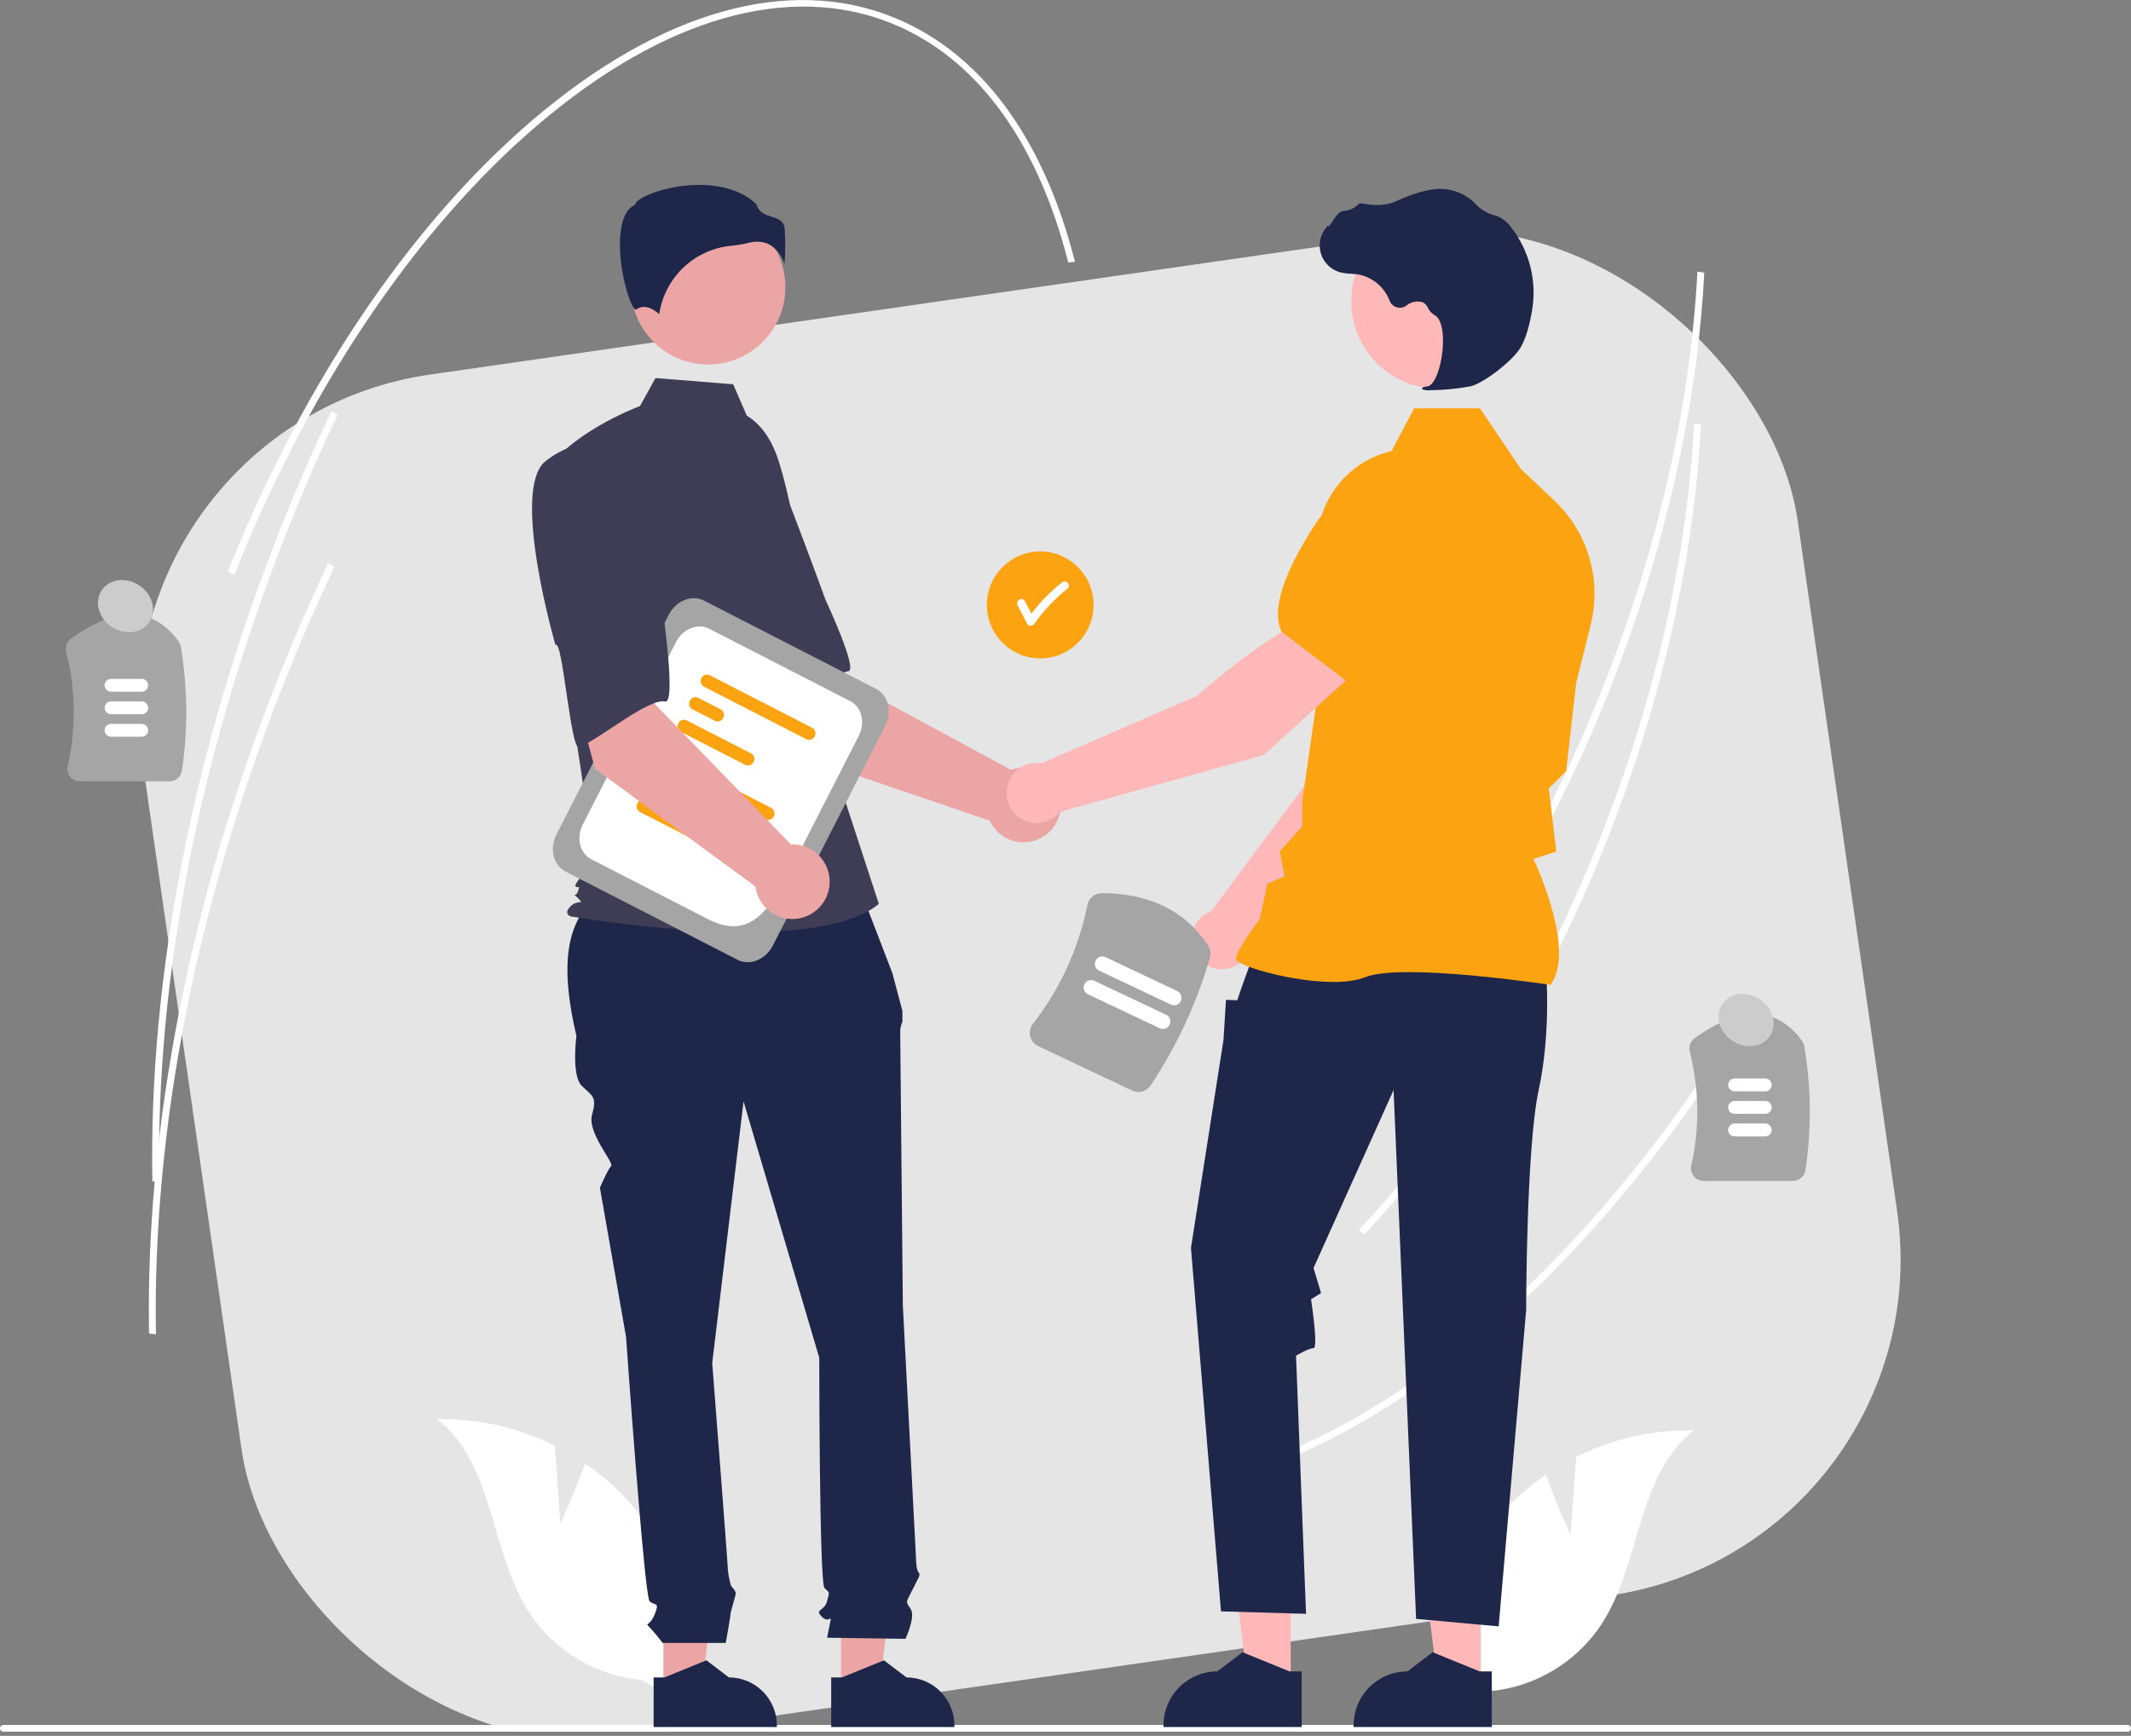 <svg xmlns="http://www.w3.org/2000/svg" width="502" height="409" viewBox="0 0 502 409" fill="none"><rect x="0" y="0" width="502" height="409" fill="#808080" stroke="none"/><g clip-path="url(#clip0_13_1660)"><rect x="22.093" y="99.657" width="394.019" height="324.329" rx="80" transform="rotate(-8.191 22.093 99.657)" fill="#E5E5E5"></rect><path d="M400.759 74.329C398.151 103.121 390.722 133.481 379.071 162.775C364.662 199 344.977 230.907 322.142 255.046L320.874 253.939C343.599 229.916 363.195 198.149 377.543 162.074C390.511 129.474 398.224 95.548 399.858 63.98L401.478 64.251C401.306 67.585 401.066 70.945 400.759 74.329Z" fill="white"></path><path d="M411.145 241.55C379.072 292.682 340.16 329.217 301.577 344.423L300.797 342.989C339.113 327.888 377.797 291.541 409.723 240.642L411.145 241.55Z" fill="white"></path><path d="M399.981 110.177C397.373 138.969 389.944 169.329 378.292 198.622C363.884 234.847 344.198 266.754 321.363 290.894L320.096 289.786C342.821 265.763 362.417 233.997 376.765 197.922C389.732 165.321 397.445 131.396 399.08 99.827L400.699 100.099C400.527 103.433 400.288 106.792 399.981 110.177Z" fill="white"></path><path d="M39.917 184.095H18.873C18.423 184.096 17.979 183.995 17.574 183.8C17.169 183.604 16.813 183.319 16.534 182.966C16.258 182.622 16.063 182.22 15.964 181.79C15.865 181.36 15.865 180.913 15.963 180.483C17.967 171.621 17.841 162.408 15.595 153.605C15.454 153.025 15.488 152.416 15.694 151.856C15.9 151.296 16.269 150.811 16.753 150.463C27.574 142.664 36.096 142.891 42.082 151.137C42.352 151.513 42.531 151.946 42.606 152.403C44.205 162.039 44.294 171.865 42.868 181.528C42.769 182.241 42.415 182.894 41.873 183.366C41.33 183.838 40.635 184.097 39.917 184.095Z" fill="#A5A5A5"></path><path d="M33.392 162.977H26.153C25.753 162.977 25.369 162.818 25.086 162.534C24.803 162.251 24.644 161.866 24.644 161.465C24.644 161.064 24.803 160.679 25.086 160.395C25.369 160.112 25.753 159.952 26.153 159.952H33.392C33.792 159.953 34.175 160.113 34.458 160.396C34.74 160.68 34.899 161.064 34.899 161.465C34.899 161.865 34.74 162.249 34.458 162.533C34.175 162.817 33.792 162.976 33.392 162.977Z" fill="white"></path><path d="M33.392 168.282H26.153C25.753 168.282 25.369 168.123 25.086 167.839C24.803 167.555 24.644 167.17 24.644 166.769C24.644 166.368 24.803 165.983 25.086 165.7C25.369 165.416 25.753 165.257 26.153 165.257H33.392C33.792 165.258 34.175 165.417 34.458 165.701C34.74 165.985 34.899 166.369 34.899 166.769C34.899 167.17 34.74 167.554 34.458 167.838C34.175 168.121 33.792 168.281 33.392 168.282Z" fill="white"></path><path d="M33.392 173.587H26.153C25.753 173.587 25.369 173.427 25.086 173.144C24.803 172.86 24.644 172.475 24.644 172.074C24.644 171.673 24.803 171.288 25.086 171.005C25.369 170.721 25.753 170.562 26.153 170.562H33.392C33.792 170.562 34.175 170.722 34.458 171.006C34.74 171.289 34.899 171.673 34.899 172.074C34.899 172.475 34.74 172.859 34.458 173.142C34.175 173.426 33.792 173.586 33.392 173.587Z" fill="white"></path><path d="M422.37 278.251H401.326C400.876 278.252 400.433 278.15 400.027 277.955C399.622 277.759 399.267 277.475 398.987 277.122C398.711 276.778 398.516 276.376 398.417 275.946C398.319 275.515 398.318 275.068 398.416 274.638C400.421 265.776 400.295 256.564 398.049 247.76C397.907 247.18 397.941 246.571 398.148 246.012C398.354 245.452 398.723 244.966 399.207 244.618C410.028 236.82 418.549 237.046 424.535 245.292C424.805 245.668 424.985 246.101 425.059 246.558C426.659 256.194 426.747 266.021 425.322 275.684C425.222 276.397 424.869 277.05 424.326 277.522C423.784 277.994 423.089 278.253 422.37 278.251Z" fill="#A5A5A5"></path><path d="M415.846 257.132H408.607C408.207 257.132 407.824 256.972 407.541 256.688C407.259 256.405 407.101 256.021 407.101 255.62C407.101 255.219 407.259 254.835 407.541 254.552C407.824 254.268 408.207 254.108 408.607 254.107H415.846C416.246 254.107 416.63 254.267 416.913 254.55C417.196 254.834 417.355 255.219 417.355 255.62C417.355 256.021 417.196 256.406 416.913 256.689C416.63 256.973 416.246 257.132 415.846 257.132Z" fill="white"></path><path d="M415.846 262.437H408.607C408.207 262.436 407.824 262.277 407.541 261.993C407.259 261.709 407.101 261.325 407.101 260.925C407.101 260.524 407.259 260.14 407.541 259.856C407.824 259.573 408.207 259.413 408.607 259.412H415.846C416.246 259.412 416.63 259.571 416.913 259.855C417.196 260.139 417.355 260.523 417.355 260.925C417.355 261.326 417.196 261.71 416.913 261.994C416.63 262.278 416.246 262.437 415.846 262.437Z" fill="white"></path><path d="M415.846 267.742H408.607C408.207 267.741 407.824 267.581 407.541 267.298C407.259 267.014 407.101 266.63 407.101 266.229C407.101 265.829 407.259 265.444 407.541 265.161C407.824 264.877 408.207 264.718 408.607 264.717H415.846C416.246 264.717 416.63 264.876 416.913 265.16C417.196 265.443 417.355 265.828 417.355 266.229C417.355 266.63 417.196 267.015 416.913 267.299C416.63 267.582 416.246 267.742 415.846 267.742Z" fill="white"></path><path d="M502 407.222C502 407.325 501.98 407.428 501.941 407.524C501.901 407.62 501.843 407.707 501.77 407.78C501.697 407.854 501.61 407.912 501.514 407.951C501.419 407.991 501.316 408.011 501.213 408.011H0.787C0.579 408.011 0.378 407.928 0.231 407.78C0.083 407.632 7.62939e-06 407.431 7.62939e-06 407.222C7.62939e-06 407.012 0.083 406.812 0.231 406.664C0.378 406.516 0.579 406.433 0.787 406.433H501.213C501.316 406.432 501.419 406.452 501.514 406.492C501.61 406.532 501.697 406.59 501.77 406.663C501.843 406.736 501.901 406.823 501.941 406.919C501.98 407.015 502 407.118 502 407.222Z" fill="white"></path><path d="M132.008 358.911L130.696 340.618C122.098 336.311 112.582 334.173 102.972 334.388C116.491 344.86 115.409 365.789 124.771 380.112C127.726 384.557 131.64 388.279 136.225 391.002C140.81 393.725 145.948 395.379 151.257 395.841L162.508 402.328C163.795 393.803 163.223 385.101 160.83 376.819C158.438 368.538 154.282 360.875 148.65 354.358C145.454 350.733 141.815 347.526 137.819 344.813C135.36 351.888 132.008 358.911 132.008 358.911Z" fill="white"></path><path d="M369.992 361.563L371.304 343.27C379.902 338.963 389.418 336.825 399.028 337.04C385.509 347.512 386.592 368.441 377.229 382.765C374.274 387.21 370.36 390.931 365.775 393.654C361.19 396.377 356.052 398.031 350.743 398.494L339.492 404.98C338.205 396.456 338.777 387.753 341.169 379.472C343.562 371.19 347.718 363.527 353.35 357.01C356.546 353.386 360.185 350.179 364.181 347.465C366.64 354.541 369.992 361.563 369.992 361.563Z" fill="white"></path><path d="M245.045 155.129C251.988 155.129 257.617 149.489 257.617 142.531C257.617 135.573 251.988 129.933 245.045 129.933C238.102 129.933 232.473 135.573 232.473 142.531C232.473 149.489 238.102 155.129 245.045 155.129Z" fill="#FCA311"></path><path d="M251.499 137.281C251.309 137.1 251.058 136.999 250.797 136.999C250.535 136.999 250.284 137.1 250.095 137.281C247.427 139.413 245.031 141.865 242.961 144.583C242.452 143.597 241.944 142.612 241.436 141.626C240.849 140.488 239.136 141.493 239.722 142.63C240.465 144.072 241.209 145.513 241.952 146.955C242.042 147.102 242.168 147.224 242.318 147.308C242.468 147.392 242.637 147.437 242.809 147.437C242.981 147.437 243.151 147.392 243.301 147.308C243.451 147.224 243.577 147.102 243.666 146.955C245.873 143.841 248.51 141.057 251.499 138.687C251.683 138.5 251.787 138.247 251.787 137.984C251.787 137.721 251.683 137.468 251.499 137.281Z" fill="white"></path><path d="M188.792 178.255L169.833 148.42L191.786 136.639L197.548 159.401L238.146 181.385C239.749 180.807 241.485 180.709 243.143 181.102C244.8 181.496 246.308 182.364 247.481 183.602C248.655 184.839 249.444 186.392 249.752 188.07C250.06 189.749 249.874 191.482 249.217 193.056C248.559 194.631 247.459 195.98 246.05 196.939C244.64 197.898 242.983 198.425 241.28 198.457C239.577 198.488 237.901 198.022 236.458 197.116C235.014 196.209 233.865 194.902 233.151 193.352L188.792 178.255Z" fill="#ECA5A5"></path><path d="M155.982 112.636C150.025 121.4 171.194 153.257 171.194 153.257C172.226 151.029 182.084 176.044 183.735 174.566C188.428 170.366 195.774 158.668 199.857 158.147C202.192 157.849 194.441 141.253 194.441 141.253C194.441 141.253 190.899 131.453 186.092 118.935C184.798 115.371 182.626 112.192 179.777 109.696C176.928 107.199 173.495 105.465 169.797 104.656C169.797 104.656 161.939 103.872 155.982 112.636Z" fill="#3F3D56"></path><path d="M156.273 398.174L165.277 398.173L169.56 363.372L156.271 363.373L156.273 398.174Z" fill="#ECA5A5"></path><path d="M153.976 395.229L156.51 395.228L166.405 391.196L171.708 395.228H171.708C174.705 395.228 177.579 396.421 179.698 398.544C181.818 400.668 183.008 403.548 183.008 406.551V406.919L153.977 406.92L153.976 395.229Z" fill="#1E2749"></path><path d="M198.102 398.174L207.106 398.173L211.39 363.372L198.101 363.373L198.102 398.174Z" fill="#ECA5A5"></path><path d="M195.806 395.229L198.34 395.228L208.234 391.196L213.537 395.228H213.538C216.535 395.228 219.409 396.421 221.528 398.544C223.647 400.668 224.838 403.548 224.838 406.551V406.919L195.806 406.92L195.806 395.229Z" fill="#1E2749"></path><path d="M202 207.915L143.436 209.382C132.313 215.436 132.144 228.539 135.789 244.095C135.789 244.095 134.558 253.341 137.019 255.807C139.48 258.273 140.71 258.273 139.48 262.588C138.249 266.903 144.749 273.95 143.96 274.741C143.17 275.532 141.325 279.847 141.325 279.847L147.476 314.983C147.476 314.983 151.782 376.009 153.013 377.242C154.243 378.475 155.473 377.242 154.243 380.324C153.013 383.406 151.782 382.173 153.013 383.406C154.102 384.583 155.129 385.818 156.088 387.105H170.961C170.961 387.105 172.082 380.94 172.082 380.324C172.082 379.708 173.312 376.009 173.312 375.393C173.312 374.776 172.225 373.686 172.225 373.686C171.849 372.433 171.595 371.147 171.467 369.845C171.467 368.612 167.776 321.148 167.776 321.148L175.158 259.506L192.997 319.915C192.997 319.915 192.997 372.927 194.227 374.16C195.457 375.393 195.457 374.776 194.842 377.242C194.227 379.708 191.766 379.091 193.612 380.94C195.457 382.79 196.072 379.708 195.457 382.79L194.842 385.872L213.296 386.136C213.296 386.136 215.757 380.94 214.526 379.091C213.296 377.242 213.37 377.747 214.871 374.72C216.372 371.694 216.987 371.078 216.372 370.461C215.757 369.845 215.757 366.566 215.757 366.566L212.681 307.586C212.681 307.586 212.066 245.328 212.066 243.479C212.02 242.527 212.194 241.578 212.577 240.706V238.195L210.22 229.301L202 207.915Z" fill="#1E2749"></path><path d="M166.82 85.887C176.869 85.887 185.016 77.723 185.016 67.653C185.016 57.583 176.869 49.419 166.82 49.419C156.77 49.419 148.623 57.583 148.623 67.653C148.623 77.723 156.77 85.887 166.82 85.887Z" fill="#ECA5A5"></path><path d="M175.918 97.938C179.838 100.274 182.183 104.565 183.529 108.931C186.021 117.015 187.521 125.373 187.996 133.821L189.418 159.111L207.027 212.961C191.766 225.901 134.401 215.902 134.401 215.902C134.401 215.902 132.64 215.313 134.401 213.549C136.162 211.784 137.876 213.347 136.115 211.583C134.354 209.818 135.568 211.784 136.155 210.02C136.742 208.255 136.155 209.431 135.568 208.843C134.981 208.255 140.112 202.961 140.112 202.961L135.417 172.051L129.547 109.702C136.591 100.879 150.756 95.678 150.756 95.678L154.417 89.076L172.718 90.543L175.918 97.938Z" fill="#3F3D56"></path><path d="M181.819 57.966C183.234 59.023 184.281 60.498 184.815 62.183C185.02 59.429 185.033 56.664 184.854 53.908C184.64 51.972 183.279 51.536 181.704 51.032C180.281 50.576 178.672 50.061 178.24 48.181C172.52 42.605 162.563 42.886 155.748 44.831C151.999 45.901 149.841 47.277 149.648 48.082L149.608 48.248L149.456 48.324C146.566 49.772 146.003 54.345 146.04 57.927C146.111 64.674 148.435 72.337 149.745 72.96C149.814 72.992 149.832 72.98 149.862 72.954C151.834 71.375 154.24 73.075 155.297 73.998C155.921 69.805 157.929 65.942 161.001 63.026C164.072 60.11 168.03 58.31 172.243 57.913C173.618 57.779 174.983 57.55 176.327 57.226C177.008 57.05 177.709 56.958 178.413 56.952C179.625 56.934 180.814 57.287 181.819 57.966Z" fill="#1E2749"></path><path d="M294.779 222.444L329.781 186.826L339.003 158.338L324.163 152.323C316.811 159.754 309.244 182.502 309.244 182.502L285.353 214.633C285.162 214.704 284.972 214.78 284.785 214.868C283.685 215.389 282.738 216.185 282.034 217.179C281.331 218.174 280.896 219.333 280.77 220.546C280.645 221.758 280.834 222.982 281.319 224.1C281.803 225.218 282.568 226.192 283.538 226.927C284.508 227.663 285.651 228.135 286.856 228.298C288.062 228.462 289.289 228.311 290.419 227.86C291.549 227.409 292.544 226.674 293.308 225.725C294.071 224.777 294.578 223.646 294.779 222.444Z" fill="#FFB8B8"></path><path d="M320.115 155.582L338.882 161.023L338.952 161.009C345.851 159.667 351.308 148.179 354.67 138.778C355.777 135.677 355.667 132.271 354.363 129.248C353.059 126.225 350.659 123.811 347.647 122.494C345.418 121.538 342.967 121.225 340.571 121.591C338.175 121.957 335.928 122.988 334.085 124.567L324.728 132.641L320.115 155.582Z" fill="#FCA311"></path><path d="M304.058 397.115L293.964 397.115L289.163 358.104L304.059 358.104L304.058 397.115Z" fill="#FFB8B8"></path><path d="M306.632 393.813L303.792 393.813L292.7 389.293L286.756 393.812H286.755C283.395 393.812 280.173 395.15 277.798 397.53C275.422 399.911 274.088 403.139 274.088 406.506V406.918L306.632 406.919L306.632 393.813Z" fill="#1E2749"></path><path d="M348.843 397.115L338.749 397.115L333.948 358.104L348.845 358.104L348.843 397.115Z" fill="#FFB8B8"></path><path d="M351.417 393.813L348.576 393.813L337.485 389.293L331.54 393.812H331.54C328.18 393.812 324.958 395.15 322.583 397.53C320.207 399.911 318.873 403.139 318.872 406.506V406.918L351.417 406.919L351.417 393.813Z" fill="#1E2749"></path><path d="M364.233 229.079C364.233 229.079 365.411 243.251 362.465 256.832C359.518 270.414 359.518 308.664 359.518 308.664L353.036 383.2L333.59 381.428L328.287 256.832L309.43 298.758L311.198 304.663L308.843 306.139C308.843 306.139 310.609 317.654 309.43 317.654C308.252 317.654 305.305 319.426 305.305 319.426L307.662 380.247L287.627 379.657L280.556 294.034L288.216 245.022L288.805 235.574L291.457 235.684L292.807 231.736L295.288 224.945L364.233 229.079Z" fill="#1E2749"></path><path d="M365.251 232.056L365.356 231.908C370.965 224.039 362.529 205.129 361.257 202.388L366.616 200.646L365.409 190.366L364.837 185.784L368.933 181.679L368.945 181.577L371.302 160.909L374.729 147.182C376.02 141.993 375.91 136.552 374.41 131.42C372.91 126.287 370.074 121.647 366.193 117.976L358.271 110.491L348.644 96.216H333.118L327.795 106.292C322.634 107.487 318.055 110.459 314.855 114.69C311.656 118.92 310.039 124.141 310.286 129.444L311.493 155.87L306.77 188.773L306.767 194.728L301.452 200.647L302.612 206.463L298.567 208.2L296.781 216.552C296.042 217.53 291.163 224.049 291.163 225.831C291.163 226.099 291.36 226.357 291.783 226.644C295.108 228.9 313.486 233.5 321.62 230.239C330.284 226.767 364.725 231.975 365.072 232.028L365.251 232.056Z" fill="#FCA311"></path><path d="M338.875 91.608C350.231 91.608 359.437 82.383 359.437 71.004C359.437 59.624 350.231 50.399 338.875 50.399C327.52 50.399 318.314 59.624 318.314 71.004C318.314 82.383 327.52 91.608 338.875 91.608Z" fill="#FFB8B8"></path><path d="M336.906 91.941C340.09 91.908 343.266 91.603 346.398 91.029C349.499 90.313 356.342 85.011 358.206 81.879C359.592 79.552 360.423 75.953 360.877 73.343C361.49 69.889 361.372 66.345 360.531 62.94C359.689 59.535 358.144 56.344 355.994 53.576C355.166 52.416 354.04 51.502 352.735 50.931C352.62 50.889 352.501 50.853 352.381 50.822C350.491 50.375 348.776 49.373 347.458 47.943C347.203 47.653 346.926 47.382 346.631 47.133C345.153 45.946 343.415 45.128 341.561 44.743C338.564 44.022 334.278 44.926 328.821 47.431C326.079 48.69 323.037 48.339 320.691 47.892C320.56 47.87 320.425 47.883 320.3 47.93C320.175 47.977 320.064 48.055 319.979 48.158C319.011 49.117 317.716 49.673 316.355 49.715C315.523 49.773 314.678 50.952 313.66 52.488C313.429 52.837 313.159 53.243 312.963 53.492L312.924 53.026L312.466 53.559C311.746 54.397 311.249 55.403 311.022 56.486C310.795 57.568 310.844 58.69 311.167 59.747C311.489 60.805 312.072 61.764 312.864 62.534C313.655 63.305 314.628 63.862 315.693 64.155C316.537 64.357 317.4 64.472 318.267 64.498C318.793 64.532 319.337 64.567 319.86 64.644C321.538 64.943 323.11 65.673 324.423 66.763C325.736 67.853 326.744 69.266 327.349 70.863C327.492 71.232 327.717 71.563 328.008 71.831C328.299 72.099 328.648 72.296 329.027 72.408C329.406 72.519 329.805 72.542 330.195 72.474C330.584 72.406 330.952 72.25 331.271 72.016C331.802 71.58 332.431 71.278 333.104 71.137C333.776 70.996 334.473 71.021 335.134 71.208C335.709 71.509 336.163 71.999 336.42 72.596C336.731 73.26 337.232 73.817 337.86 74.194C340.001 75.231 340.271 80.063 339.616 84.113C338.985 88.017 337.611 90.865 336.276 91.039C335.249 91.173 335.133 91.249 335.063 91.434L335 91.599L335.12 91.749C335.694 91.941 336.303 92.006 336.906 91.941Z" fill="#1E2749"></path><path d="M319.847 157.786L309.963 145.167C299.896 147.945 282.033 163.9 282.033 163.9L245.348 179.853C244.124 179.647 242.867 179.768 241.704 180.203C240.541 180.638 239.512 181.373 238.723 182.333C237.933 183.293 237.41 184.445 237.206 185.672C237.001 186.9 237.123 188.159 237.559 189.324C237.995 190.489 238.73 191.518 239.689 192.308C240.648 193.099 241.798 193.622 243.022 193.825C244.247 194.028 245.504 193.904 246.666 193.466C247.828 193.028 248.854 192.291 249.642 191.329L297.698 177.894L319.847 157.786Z" fill="#FFB8B8"></path><path d="M317.478 160.671L333.072 143.251L333.938 130.907C334.099 128.483 333.581 126.062 332.441 123.918C331.301 121.774 329.586 119.992 327.489 118.774C324.635 117.142 321.269 116.656 318.071 117.416C314.873 118.175 312.083 120.123 310.264 122.866C304.753 131.188 298.826 142.439 301.876 148.783L301.907 148.847L317.478 160.671Z" fill="#FCA311"></path><path d="M173.745 226.148L133.213 205.347C130.331 203.868 129.376 199.943 131.085 196.599L157.512 144.891C159.221 141.547 162.957 140.03 165.84 141.509L206.371 162.31C209.254 163.79 210.209 167.714 208.5 171.059L182.073 222.767C180.364 226.111 176.628 227.628 173.745 226.148Z" fill="#A5A5A5"></path><path d="M166.819 216.585L139.282 202.453C136.582 201.067 135.687 197.392 137.288 194.26L159.243 151.301C160.844 148.169 164.343 146.749 167.043 148.135L200.303 165.204C203.003 166.589 203.897 170.265 202.296 173.397L190.369 196.734C183.239 210.685 178.847 222.758 166.819 216.585Z" fill="white"></path><path d="M180.434 193.126L156.044 180.609C155.746 180.396 155.534 180.082 155.447 179.726C155.36 179.369 155.404 178.993 155.571 178.667C155.738 178.34 156.017 178.085 156.356 177.947C156.696 177.809 157.073 177.798 157.42 177.916L181.81 190.434C182.109 190.647 182.321 190.96 182.407 191.317C182.494 191.673 182.45 192.049 182.283 192.376C182.116 192.702 181.838 192.958 181.498 193.096C181.159 193.233 180.781 193.244 180.434 193.126Z" fill="#FCA311"></path><path d="M158.891 188.785L153.325 185.928C153.027 185.715 152.815 185.402 152.728 185.045C152.642 184.689 152.686 184.313 152.853 183.986C153.02 183.66 153.298 183.404 153.638 183.266C153.977 183.128 154.355 183.118 154.701 183.236L160.268 186.092C160.566 186.305 160.778 186.619 160.864 186.975C160.951 187.332 160.907 187.707 160.74 188.034C160.573 188.361 160.295 188.616 159.955 188.754C159.616 188.892 159.238 188.903 158.891 188.785Z" fill="#FCA311"></path><path d="M166.031 199.163L150.607 191.247C150.308 191.034 150.097 190.721 150.01 190.365C149.923 190.008 149.967 189.632 150.134 189.306C150.301 188.979 150.58 188.723 150.919 188.586C151.258 188.448 151.636 188.437 151.983 188.555L167.407 196.471C167.706 196.684 167.917 196.997 168.004 197.354C168.091 197.71 168.047 198.086 167.88 198.413C167.713 198.739 167.434 198.995 167.095 199.133C166.755 199.271 166.378 199.281 166.031 199.163Z" fill="#FCA311"></path><path d="M190.086 174.241L165.696 161.724C165.398 161.511 165.186 161.198 165.099 160.841C165.012 160.485 165.056 160.109 165.223 159.782C165.39 159.455 165.669 159.2 166.008 159.062C166.348 158.924 166.725 158.913 167.072 159.031L191.462 171.549C191.761 171.762 191.973 172.075 192.059 172.432C192.146 172.788 192.102 173.164 191.935 173.491C191.768 173.817 191.49 174.073 191.15 174.211C190.811 174.349 190.433 174.359 190.086 174.241Z" fill="#FCA311"></path><path d="M168.543 169.9L162.977 167.043C162.679 166.83 162.467 166.517 162.38 166.16C162.294 165.804 162.338 165.428 162.505 165.101C162.672 164.775 162.95 164.519 163.29 164.381C163.629 164.244 164.007 164.233 164.353 164.351L169.919 167.207C170.218 167.42 170.43 167.734 170.516 168.09C170.603 168.447 170.559 168.823 170.392 169.149C170.225 169.476 169.946 169.731 169.607 169.869C169.268 170.007 168.89 170.018 168.543 169.9Z" fill="#FCA311"></path><path d="M175.683 180.278L160.259 172.362C159.96 172.149 159.749 171.835 159.662 171.479C159.575 171.122 159.619 170.746 159.786 170.42C159.953 170.093 160.232 169.838 160.571 169.7C160.91 169.562 161.288 169.551 161.635 169.669L177.059 177.585C177.357 177.798 177.569 178.112 177.656 178.468C177.743 178.825 177.699 179.2 177.532 179.527C177.365 179.854 177.086 180.109 176.747 180.247C176.407 180.385 176.03 180.396 175.683 180.278Z" fill="#FCA311"></path><path d="M140.158 181.132L131.002 146.973L155.47 142.331L154.155 165.778L186.304 198.95C188.006 198.881 189.692 199.309 191.155 200.182C192.619 201.056 193.797 202.337 194.546 203.87C195.295 205.403 195.583 207.122 195.375 208.816C195.167 210.51 194.471 212.107 193.372 213.412C192.274 214.716 190.82 215.672 189.189 216.164C187.557 216.655 185.819 216.66 184.185 216.178C182.55 215.696 181.092 214.748 179.986 213.45C178.88 212.151 178.175 210.558 177.957 208.865L140.158 181.132Z" fill="#ECA5A5"></path><path d="M128.498 108.673C120.192 115.243 130.853 151.996 130.853 151.996C132.503 150.181 134.421 177.006 136.438 176.093C142.172 173.497 152.681 164.545 156.732 165.274C159.049 165.692 156.622 147.531 156.622 147.531C156.622 147.531 156.175 137.117 155.336 123.731C155.169 119.942 154.048 116.257 152.077 113.019C150.106 109.781 147.35 107.095 144.065 105.212C144.065 105.212 136.803 102.102 128.498 108.673Z" fill="#3F3D56"></path><path d="M266.694 256.95L244.577 246.485C244.104 246.262 243.687 245.935 243.358 245.528C243.029 245.121 242.797 244.645 242.678 244.135C242.558 243.636 242.552 243.117 242.661 242.615C242.771 242.114 242.992 241.644 243.308 241.241C249.715 233.035 254.114 223.44 256.153 213.224C256.307 212.442 256.727 211.737 257.342 211.23C257.956 210.724 258.727 210.446 259.523 210.445C270.803 210.484 279.233 214.611 284.579 222.711C284.861 223.133 285.048 223.611 285.126 224.112C285.205 224.613 285.174 225.125 285.035 225.613C281.939 236.304 277.229 246.457 271.068 255.72C270.61 256.42 269.915 256.931 269.111 257.157C268.307 257.383 267.449 257.31 266.694 256.95Z" fill="#A5A5A5"></path><path d="M273.201 242.271L256.289 234.269C255.869 234.069 255.544 233.711 255.387 233.272C255.23 232.833 255.253 232.35 255.452 231.928C255.651 231.507 256.008 231.181 256.446 231.024C256.884 230.867 257.367 230.89 257.788 231.089L274.699 239.092C274.907 239.19 275.094 239.329 275.249 239.5C275.404 239.671 275.524 239.871 275.601 240.088C275.679 240.305 275.713 240.536 275.702 240.766C275.691 240.997 275.635 241.223 275.536 241.432C275.438 241.641 275.299 241.828 275.129 241.983C274.958 242.138 274.759 242.258 274.542 242.336C274.325 242.414 274.095 242.448 273.865 242.437C273.635 242.426 273.409 242.37 273.201 242.271Z" fill="white"></path><path d="M275.828 236.697L258.917 228.694C258.496 228.495 258.171 228.137 258.014 227.698C257.857 227.259 257.881 226.776 258.079 226.354C258.278 225.932 258.636 225.607 259.074 225.45C259.512 225.292 259.994 225.316 260.415 225.515L277.326 233.517C277.747 233.716 278.071 234.075 278.229 234.514C278.386 234.953 278.362 235.436 278.163 235.858C277.965 236.279 277.607 236.605 277.169 236.762C276.731 236.919 276.249 236.896 275.828 236.697Z" fill="white"></path><path d="M253.231 61.686L251.656 61.858C244.638 34.219 231.033 15.071 212.312 6.483C188.512 -4.433 159.084 2.898 129.446 27.125C99.658 51.475 73.288 89.938 55.194 135.431L53.666 134.731C71.84 89.039 98.346 50.39 128.3 25.904C158.406 1.294 188.435 -6.09 212.857 5.112C232.115 13.946 246.076 33.508 253.231 61.686Z" fill="white"></path><path d="M79.556 97.682C75.439 106.373 71.523 115.376 67.917 124.442C47.166 176.613 36.651 229.894 37.51 278.527L35.888 278.354C35.028 229.54 45.574 176.076 66.39 123.742C70.006 114.65 73.933 105.621 78.062 96.906L79.556 97.682Z" fill="white"></path><path d="M78.777 133.53C74.66 142.22 70.745 151.224 67.139 160.29C46.388 212.461 35.872 265.742 36.732 314.375L35.11 314.201C34.25 265.388 44.796 211.923 65.611 159.589C69.228 150.498 73.154 141.469 77.283 132.754L78.777 133.53Z" fill="white"></path><path d="M35.188 146.567C36.981 143.867 35.919 140.001 32.818 137.933C29.716 135.865 25.748 136.378 23.955 139.078C22.163 141.779 23.224 145.644 26.326 147.712C29.427 149.78 33.395 149.267 35.188 146.567Z" fill="#CCCCCC"></path><path d="M416.941 244.084C418.734 241.383 417.673 237.518 414.571 235.45C411.469 233.382 407.502 233.895 405.709 236.595C403.916 239.295 404.977 243.161 408.079 245.229C411.181 247.297 415.149 246.784 416.941 244.084Z" fill="#CCCCCC"></path></g><defs><clipPath id="clip0_13_1660"><rect width="502" height="408" fill="white" transform="translate(0 0.011)"></rect></clipPath></defs></svg>